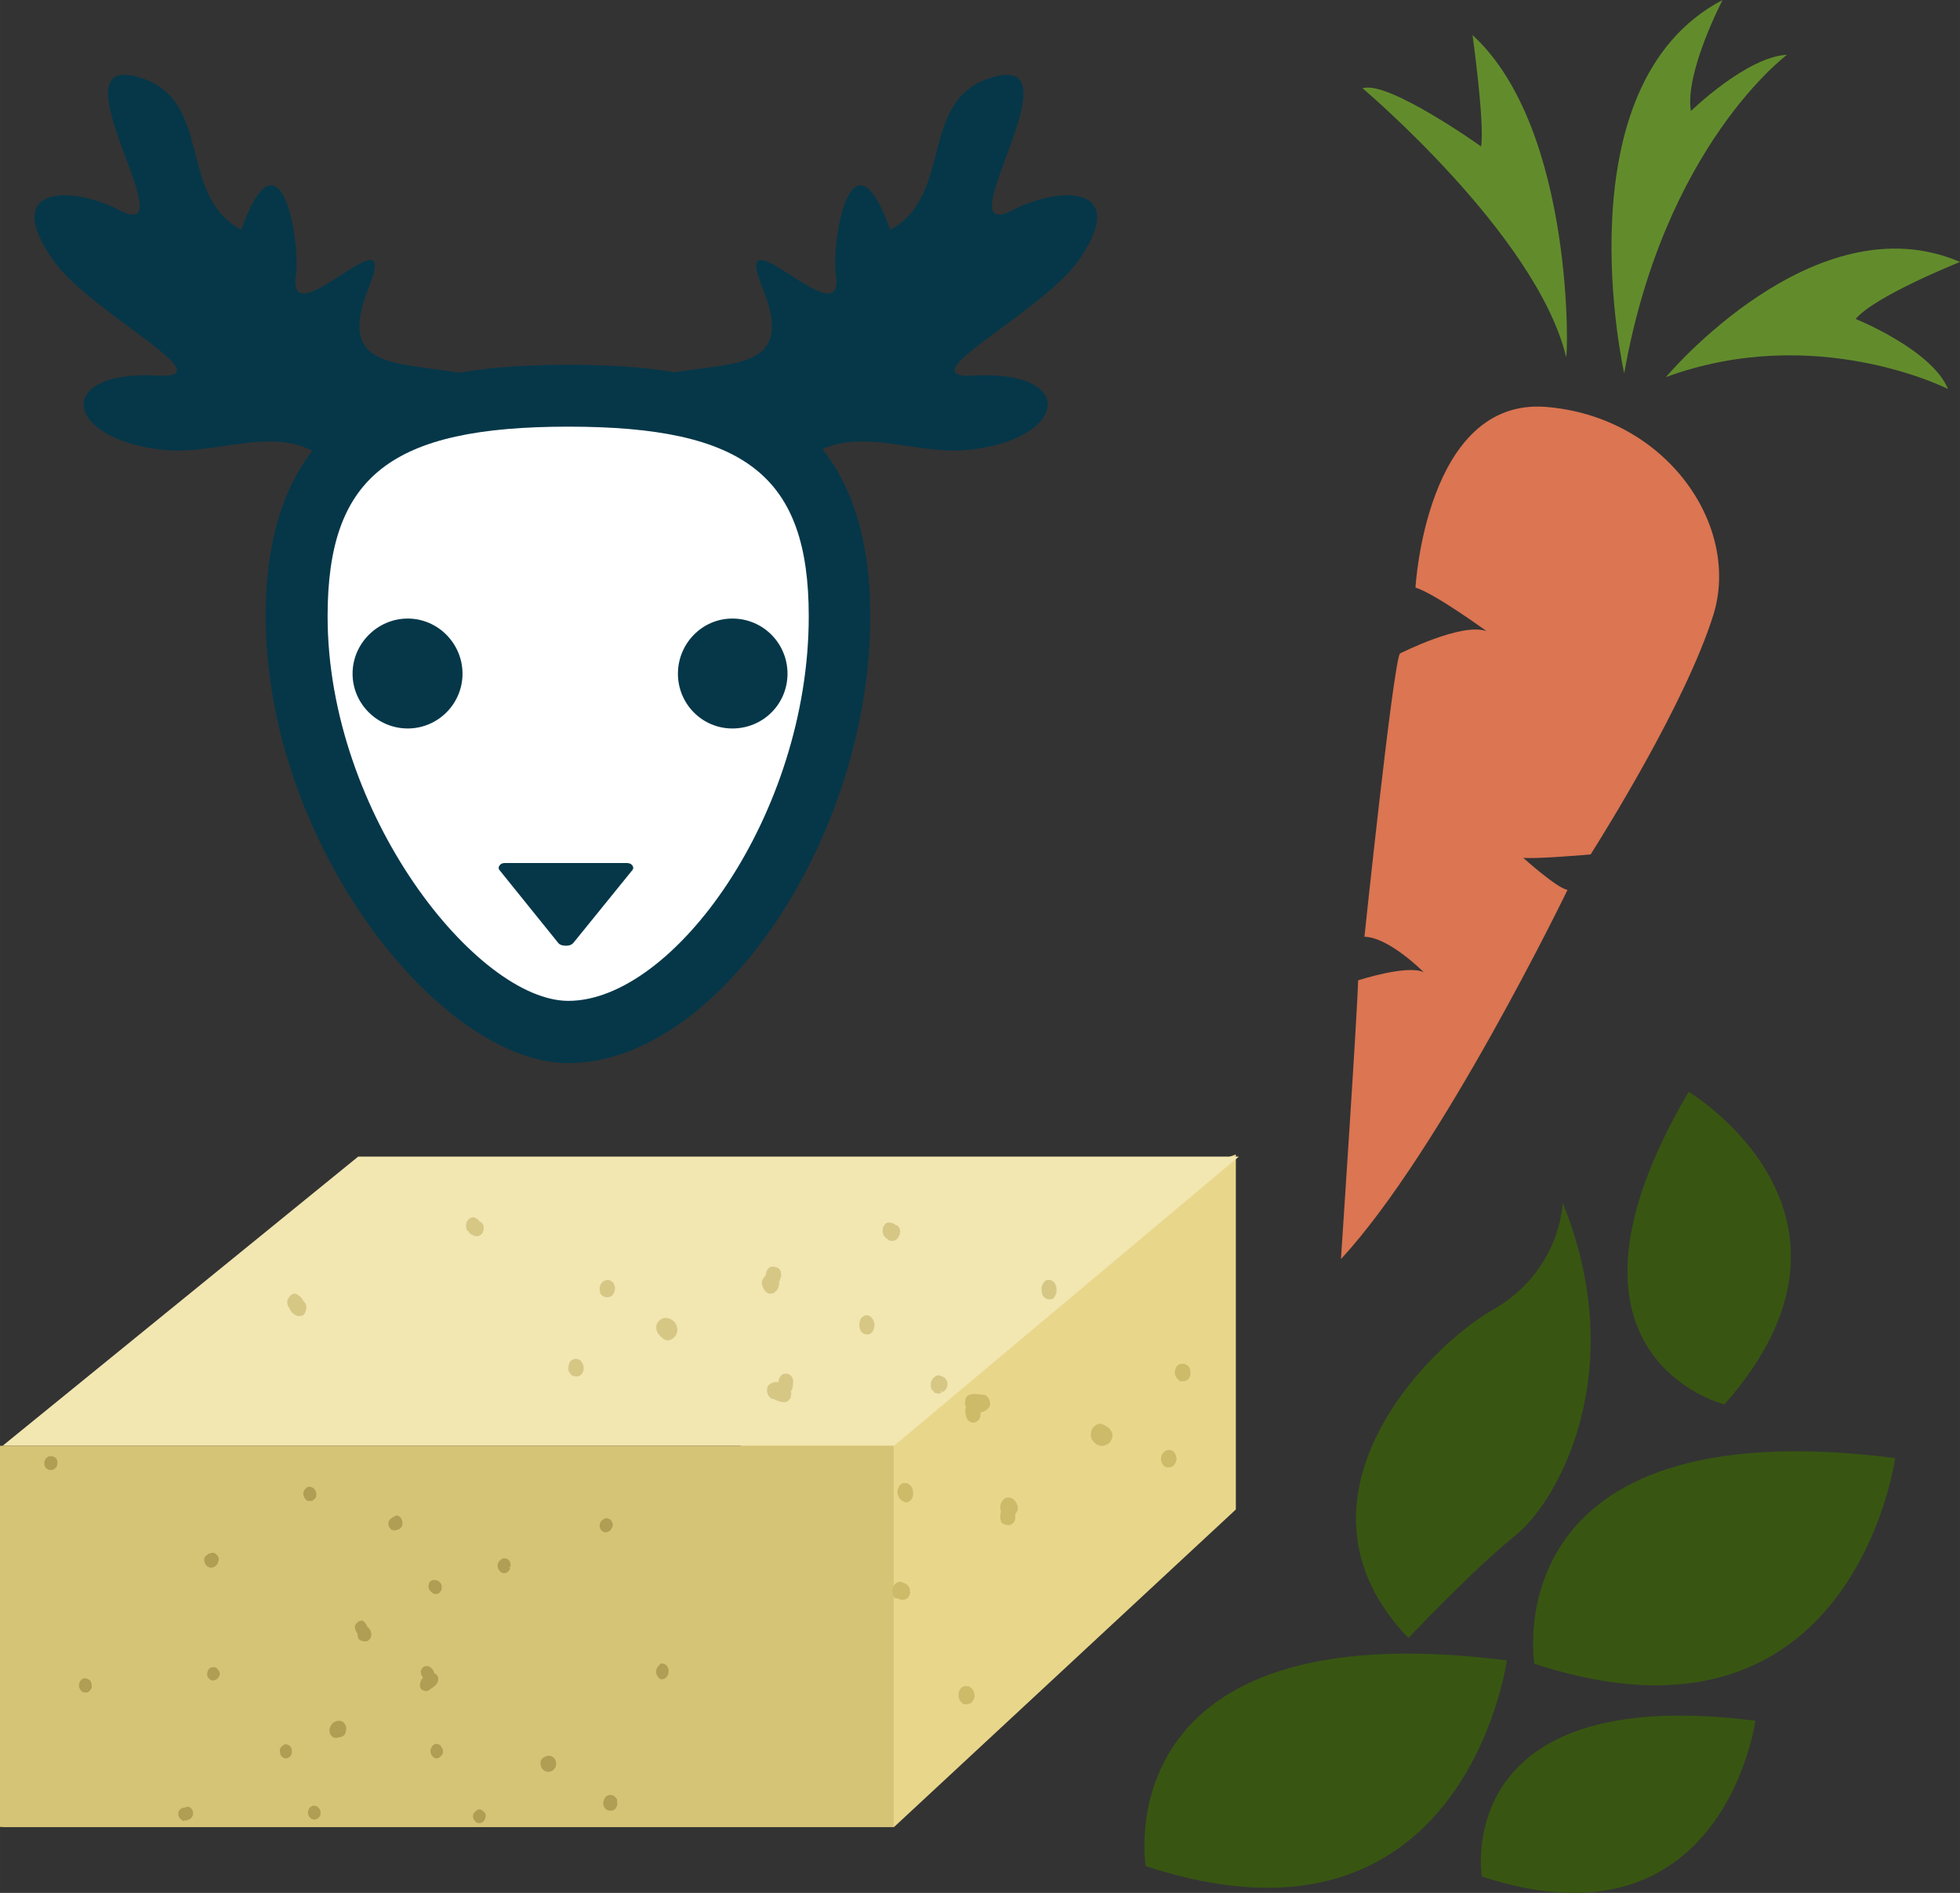 <?xml version="1.0" encoding="UTF-8" standalone="no"?>
<!-- Creator: CorelDRAW Home & Student X7 -->

<svg
   xmlns:dc="http://purl.org/dc/elements/1.1/"
   xmlns:cc="http://creativecommons.org/ns#"
   xmlns:rdf="http://www.w3.org/1999/02/22-rdf-syntax-ns#"
   xmlns:svg="http://www.w3.org/2000/svg"
   xmlns="http://www.w3.org/2000/svg"
   xmlns:sodipodi="http://sodipodi.sourceforge.net/DTD/sodipodi-0.dtd"
   xmlns:inkscape="http://www.inkscape.org/namespaces/inkscape"
   xml:space="preserve"
   width="52.59mm"
   height="50.799mm"
   version="1.1"
   style="clip-rule:evenodd;fill-rule:evenodd;image-rendering:optimizeQuality;shape-rendering:geometricPrecision;text-rendering:geometricPrecision"
   viewBox="0 0 5259 5079.917"
   id="svg127"
   sodipodi:docname="3394.svg"
   inkscape:version="0.92.4 (5da689c313, 2019-01-14)"><rect x="0" y="0" width="5259" height="5079.917" fill="#333333" stroke="none"/><sodipodi:namedview
   pagecolor="#ffffff"
   bordercolor="#666666"
   borderopacity="1"
   objecttolerance="10"
   gridtolerance="10"
   guidetolerance="10"
   inkscape:pageopacity="0"
   inkscape:pageshadow="2"
   inkscape:window-width="640"
   inkscape:window-height="480"
   id="namedview129"
   showgrid="false"
   inkscape:zoom="0.2102413"
   inkscape:cx="98.305513"
   inkscape:cy="76.91025"
   inkscape:window-x="0"
   inkscape:window-y="0"
   inkscape:window-maximized="0"
   inkscape:current-layer="svg127" />
 <defs
   id="defs4">
  <style
   type="text/css"
   id="style2">
   <![CDATA[
    .fil1 {fill:#053749;fill-rule:nonzero}
    .fil8 {fill:#385611;fill-rule:nonzero}
    .fil10 {fill:#628C2C;fill-rule:nonzero}
    .fil6 {fill:#AF9E54;fill-rule:nonzero}
    .fil7 {fill:#CEBB6A;fill-rule:nonzero}
    .fil4 {fill:#D6C476;fill-rule:nonzero}
    .fil5 {fill:#D6C785;fill-rule:nonzero}
    .fil9 {fill:#DB7552;fill-rule:nonzero}
    .fil2 {fill:#E8D68B;fill-rule:nonzero}
    .fil3 {fill:#F2E6B1;fill-rule:nonzero}
    .fil0 {fill:white;fill-rule:nonzero}
   ]]>
  </style>
 </defs>
 <g
   id="Vrstva_x0020_1"
   transform="translate(-7899,-11805)">
  <g
   id="_506016424">
   <path
   class="fil0"
   d="m 10152,13459 c 0,554 -385,1115 -728,1115 -306,0 -729,-561 -729,-1115 0,-455 241,-592 729,-592 477,0 728,132 728,592 z"
   id="path7"
   inkscape:connector-curvature="0"
   style="fill:#ffffff;fill-rule:nonzero" />
   <path
   class="fil1"
   d="m 9424,12950 c -477,0 -646,133 -646,509 0,532 402,1032 646,1032 282,0 645,-500 645,-1032 0,-376 -169,-509 -645,-509 z m 0,1708 c -347,0 -812,-593 -812,-1199 0,-595 411,-675 812,-675 400,0 810,80 810,675 0,593 -408,1199 -810,1199 z"
   id="path9"
   inkscape:connector-curvature="0"
   style="fill:#053749;fill-rule:nonzero" />
   <path
   class="fil1"
   d="m 9140,13613 c 0,81 -66,147 -147,147 -81,0 -148,-66 -148,-147 0,-81 67,-148 148,-148 81,0 147,67 147,148 z"
   id="path11"
   inkscape:connector-curvature="0"
   style="fill:#053749;fill-rule:nonzero" />
   <path
   class="fil1"
   d="m 10012,13613 c 0,81 -65,147 -148,147 -81,0 -146,-66 -146,-147 0,-81 65,-148 146,-148 83,0 148,67 148,148 z"
   id="path13"
   inkscape:connector-curvature="0"
   style="fill:#053749;fill-rule:nonzero" />
   <path
   class="fil1"
   d="m 9595,14127 c -4,-6 -12,-6 -19,-6 h -317 c -8,0 -15,0 -19,6 -4,4 -4,10 0,14 l 158,196 c 4,4 11,6 20,6 8,0 14,-2 19,-7 l 158,-195 c 4,-4 4,-10 0,-14 z"
   id="path15"
   inkscape:connector-curvature="0"
   style="fill:#053749;fill-rule:nonzero" />
   <path
   class="fil1"
   d="m 8808,13076 c -125,-160 -308,-45 -474,-64 -266,-30 -290,-214 -13,-199 188,11 -178,-167 -278,-308 -143,-201 44,-204 176,-136 191,99 -198,-444 64,-353 186,64 93,313 263,406 105,-292 160,31 147,120 -27,177 285,-185 196,33 -124,307 230,147 440,307 -148,57 -356,62 -491,146 z"
   id="path17"
   inkscape:connector-curvature="0"
   style="fill:#053749;fill-rule:nonzero" />
   <path
   class="fil1"
   d="m 10025,13076 c 126,-160 309,-45 476,-64 265,-30 288,-214 12,-199 -188,11 179,-167 279,-308 142,-201 -44,-204 -176,-136 -192,99 197,-444 -65,-353 -186,64 -94,313 -263,406 -105,-292 -159,31 -146,120 26,177 -286,-185 -198,33 125,307 -228,147 -438,307 147,57 355,62 489,146 z"
   id="path19"
   inkscape:connector-curvature="0"
   style="fill:#053749;fill-rule:nonzero" />
  </g>
 </g>
 <g
   id="Vrstva_x0020_1_0"
   transform="translate(-7899,-11805)">
  <polygon
   class="fil2"
   points="9919,15932 8860,15932 7906,16708 10298,16708 11215,15856 11215,14903 9850,15409 "
   id="polygon24"
   style="fill:#e8d68b;fill-rule:nonzero" />
  <polygon
   class="fil3"
   points="8860,14909 11223,14909 10298,15685 7906,15685 "
   id="polygon26"
   style="fill:#f2e6b1;fill-rule:nonzero" />
  <polygon
   class="fil4"
   points="7899,15685 10297,15685 10297,16708 7899,16708 "
   id="polygon28"
   style="fill:#d6c476;fill-rule:nonzero" />
  <path
   class="fil5"
   d="m 9989,15244 2,-2 1,-3 3,-9 v -3 c 0,-2 0,-6 -2,-12 l -2,-3 -3,-3 -3,-2 -8,-2 -2,-1 c -4,0 -8,1 -11,2 l -3,3 -3,3 -1,3 -3,9 v 3 c 0,0 0,0 0,1 v 0 l -3,2 -4,6 -2,3 -1,4 -1,3 c 0,8 3,15 7,21 1,1 2,3 3,4 l 2,2 4,2 2,1 6,1 3,-1 h 4 l 2,-2 c 8,-5 12,-12 13,-20 1,-3 1,-7 0,-10 z"
   id="path30"
   inkscape:connector-curvature="0"
   style="fill:#d6c785;fill-rule:nonzero" />
  <path
   class="fil5"
   d="m 8719,15325 2,-10 v -5 l -2,-6 -3,-4 c -2,-2 -2,-3 -3,-3 l -1,-2 c -1,-1 -1,-3 -2,-4 -4,-6 -10,-10 -17,-14 h -5 l -6,2 -4,3 -6,8 -2,5 v 7 l 1,6 c 1,1 1,2 2,4 l 1,1 c 2,4 3,7 5,10 11,15 23,15 30,13 l 4,-2 4,-5 z"
   id="path32"
   inkscape:connector-curvature="0"
   style="fill:#d6c785;fill-rule:nonzero" />
  <path
   class="fil5"
   d="m 10730,15283 3,-8 1,-3 v -4 h -2 l 2,-2 c 0,-4 -1,-11 -5,-17 -4,-6 -12,-12 -23,-8 l -3,2 -3,3 -2,3 -3,6 -1,3 v 3 3 c 0,4 -1,12 4,19 6,8 15,11 24,8 l 3,-1 3,-4 z"
   id="path34"
   inkscape:connector-curvature="0"
   style="fill:#d6c785;fill-rule:nonzero" />
  <path
   class="fil5"
   d="m 10207,15348 -1,4 -1,4 c -1,7 0,15 4,21 1,2 3,4 4,5 l 2,1 3,2 h 1 l 5,1 h 1 3 2 c 7,-2 12,-8 14,-16 3,-10 0,-20 -4,-26 -5,-7 -11,-10 -17,-9 h -2 l -3,1 -1,1 -5,3 -3,3 z"
   id="path36"
   inkscape:connector-curvature="0"
   style="fill:#d6c785;fill-rule:nonzero" />
  <path
   class="fil5"
   d="m 9196,15093 -2,-3 -3,-4 -3,-2 -3,-1 -1,-2 -2,-3 -7,-4 -3,-2 h -6 l -3,1 c -12,5 -17,19 -11,34 l 5,3 1,4 8,5 1,-1 2,3 c 10,3 17,2 23,-5 5,-6 6,-15 4,-23 z"
   id="path38"
   inkscape:connector-curvature="0"
   style="fill:#d6c785;fill-rule:nonzero" />
  <path
   class="fil5"
   d="m 9546,15250 -2,-3 -4,-3 -2,-2 -7,-2 h -3 l -4,1 -3,1 c -3,1 -11,7 -13,18 v 2 2 2 l 1,6 v 2 l 1,2 1,2 c 7,9 19,11 29,5 7,-6 13,-19 6,-33 z"
   id="path40"
   inkscape:connector-curvature="0"
   style="fill:#d6c785;fill-rule:nonzero" />
  <path
   class="fil5"
   d="m 9460,15461 c -1,-2 -2,-3 -3,-5 l -3,-1 -3,-2 -3,-1 h -6 -3 l -3,2 -3,1 -3,3 -2,2 -2,5 -1,3 -1,8 v 3 l 1,5 1,3 4,5 2,3 4,2 3,1 6,1 h 3 l 4,-1 3,-1 c 7,-5 9,-12 10,-17 0,-3 1,-11 -5,-19 z"
   id="path42"
   inkscape:connector-curvature="0"
   style="fill:#d6c785;fill-rule:nonzero" />
  <path
   class="fil5"
   d="m 10010,15567 3,-2 5,-5 2,-3 2,-10 v -4 l -1,-5 2,-2 2,-5 1,-4 1,-12 v -6 h -1 l 1,3 c 0,-3 0,-7 -4,-13 -5,-6 -14,-11 -26,-5 l -2,3 -3,3 -1,2 -3,7 v 3 l -1,3 c -2,-1 -3,-1 -5,-1 -9,0 -17,4 -22,10 l -2,5 -1,6 v 5 l 3,9 3,4 4,4 4,2 c 2,0 6,1 9,3 7,3 18,8 30,5 z"
   id="path44"
   inkscape:connector-curvature="0"
   style="fill:#d6c785;fill-rule:nonzero" />
  <path
   class="fil5"
   d="m 9690,15402 h 4 l 2,-1 c 13,-4 18,-14 19,-19 3,-8 1,-18 -4,-26 -7,-10 -18,-15 -29,-14 -9,1 -17,8 -22,19 v 3 5 3 l 2,7 2,3 2,4 2,1 c 1,1 2,2 2,3 4,4 9,9 17,12 z"
   id="path46"
   inkscape:connector-curvature="0"
   style="fill:#d6c785;fill-rule:nonzero" />
  <path
   class="fil5"
   d="m 10268,15113 1,5 1,3 c 2,2 5,6 10,9 7,7 17,7 25,1 5,-5 8,-11 9,-18 1,-6 -1,-12 -4,-16 l -5,-4 h -3 l -1,-2 -4,-2 -2,-1 -7,-2 h -1 c -4,0 -7,0 -11,2 l -3,3 -3,5 -2,4 -1,9 z"
   id="path48"
   inkscape:connector-curvature="0"
   style="fill:#d6c785;fill-rule:nonzero" />
  <path
   class="fil5"
   d="m 10436,15505 -2,-2 -3,-2 -2,-1 -3,-1 -1,-1 -7,-2 h -3 l -4,1 -3,2 c -14,10 -12,25 -11,30 l 2,5 5,5 v -1 l 3,5 9,2 h 4 l 5,-2 -1,-6 3,5 -2,-3 2,3 -2,-4 -1,-2 h -1 l 6,5 c 3,-2 10,-7 12,-17 1,-4 1,-11 -5,-19 z"
   id="path50"
   inkscape:connector-curvature="0"
   style="fill:#d6c785;fill-rule:nonzero" />
  <path
   class="fil6"
   d="m 8884,16171 v -2 l -1,-2 -4,-6 -1,-2 c -1,-1 -3,-3 -7,-5 h -3 l -3,1 -3,1 -5,4 -1,1 c -3,3 -4,6 -5,9 v 3 l 1,4 1,3 3,6 1,1 c 1,1 1,1 1,1 v 0 3 l 1,6 1,3 1,3 2,2 c 4,3 9,5 15,5 1,0 3,0 4,0 l 2,-1 3,-1 1,-1 4,-4 1,-2 1,-3 1,-2 c 1,-8 -1,-15 -5,-20 -1,-2 -3,-3 -6,-5 z"
   id="path52"
   inkscape:connector-curvature="0"
   style="fill:#af9e54;fill-rule:nonzero" />
  <path
   class="fil6"
   d="m 8480,16005 c 4,-5 6,-10 6,-17 v -2 l -2,-4 -1,-2 -4,-4 -2,-2 -3,-1 -2,-1 c -4,0 -8,1 -10,2 l -4,1 -2,2 -5,4 -2,2 -2,5 v 3 c 0,12 8,21 18,21 6,0 11,-2 15,-7 z"
   id="path54"
   inkscape:connector-curvature="0"
   style="fill:#af9e54;fill-rule:nonzero" />
  <path
   class="fil6"
   d="m 9555,16638 v -2 l -1,-3 -1,-1 -1,-1 v -1 c -4,-5 -9,-8 -15,-8 -8,0 -15,5 -18,14 -3,8 -1,18 5,24 l 1,1 2,1 3,1 1,1 h 1 1 7 3 l 3,-2 2,-1 4,-4 1,-3 2,-3 v -3 -7 -2 z"
   id="path56"
   inkscape:connector-curvature="0"
   style="fill:#af9e54;fill-rule:nonzero" />
  <path
   class="fil6"
   d="m 9087,16500 -1,-2 -4,-7 -1,-2 c -2,-1 -5,-4 -12,-4 0,0 -1,0 -1,0 l -3,1 -3,2 -2,1 -3,5 -1,2 -1,3 -1,2 v 6 l 1,3 1,3 1,3 4,4 2,2 3,1 2,1 h 4 l 2,-1 3,-1 2,-1 4,-4 1,-1 c 1,-1 3,-4 4,-9 v -3 z"
   id="path58"
   inkscape:connector-curvature="0"
   style="fill:#af9e54;fill-rule:nonzero" />
  <path
   class="fil6"
   d="m 8052,15724 -1,-3 -1,-2 c -4,-4 -9,-6 -14,-6 -9,-1 -17,7 -18,17 v 2 2 2 l 1,3 1,2 1,2 1,1 c 3,4 8,6 13,6 6,1 13,-4 17,-11 v -2 l 1,-3 v -2 -6 z"
   id="path60"
   inkscape:connector-curvature="0"
   style="fill:#af9e54;fill-rule:nonzero" />
  <path
   class="fil6"
   d="m 9050,16070 2,3 2,2 c 4,5 9,8 14,8 2,0 3,0 5,-1 h 1 l 2,-1 2,-1 2,-3 1,-1 1,-2 1,-1 c 2,-6 2,-13 -1,-18 -4,-7 -12,-10 -17,-10 -6,0 -11,2 -14,7 l -1,2 v 2 l -1,2 v 4 4 z"
   id="path62"
   inkscape:connector-curvature="0"
   style="fill:#af9e54;fill-rule:nonzero" />
  <path
   class="fil6"
   d="m 8406,16654 h -3 -3 l -3,1 -2,1 h -1 -3 l -6,3 -3,2 -2,3 -2,3 c -3,11 3,21 14,25 l 4,-2 3,1 7,-3 v -1 h 3 c 6,-5 9,-11 8,-19 -1,-6 -5,-11 -11,-14 z"
   id="path64"
   inkscape:connector-curvature="0"
   style="fill:#af9e54;fill-rule:nonzero" />
  <path
   class="fil6"
   d="m 9542,15904 1,-4 v -6 l -1,-3 -4,-7 -3,-2 -5,-2 -3,-1 h -1 c -14,3 -19,14 -18,23 l 1,3 1,3 1,2 4,4 2,1 2,2 h 3 1 c 12,1 17,-10 19,-13 z"
   id="path66"
   inkscape:connector-curvature="0"
   style="fill:#af9e54;fill-rule:nonzero" />
  <path
   class="fil6"
   d="m 8746,15824 1,-3 1,-2 c 0,-9 -2,-14 -5,-17 -2,-3 -7,-7 -14,-7 h -1 -3 l -3,2 -2,2 -4,4 -1,2 -1,3 -1,3 v 6 l 1,2 1,4 1,2 4,5 2,1 3,2 h 3 5 2 l 3,-1 2,-2 4,-3 z"
   id="path68"
   inkscape:connector-curvature="0"
   style="fill:#af9e54;fill-rule:nonzero" />
  <path
   class="fil6"
   d="m 8125,16347 h 5 3 l 3,-1 2,-2 4,-4 1,-2 2,-3 v -2 c 1,-9 -2,-14 -4,-18 -3,-2 -7,-6 -14,-6 h -2 -2 l -3,2 -2,1 -4,5 -1,2 -1,3 -1,3 v 6 2 l 2,4 1,2 4,5 2,1 3,2 z"
   id="path70"
   inkscape:connector-curvature="0"
   style="fill:#af9e54;fill-rule:nonzero" />
  <path
   class="fil6"
   d="m 8667,16486 h -2 l -4,1 -2,1 -4,4 -2,2 -2,3 -1,3 c 0,2 -1,11 4,18 l 1,1 1,1 1,1 4,2 h 1 l 2,1 h 2 c 8,0 16,-7 16,-17 1,-9 -3,-19 -15,-21 z"
   id="path72"
   inkscape:connector-curvature="0"
   style="fill:#af9e54;fill-rule:nonzero" />
  <path
   class="fil6"
   d="m 8486,16289 -4,-6 -3,-2 -3,-2 h -3 c -3,0 -10,0 -15,7 -1,2 -4,8 -3,16 l 1,2 1,3 2,2 3,3 2,1 3,2 h 2 v 0 c 9,0 16,-5 19,-14 l 1,-4 -1,-5 z"
   id="path74"
   inkscape:connector-curvature="0"
   style="fill:#af9e54;fill-rule:nonzero" />
  <path
   class="fil6"
   d="m 8742,16651 c -2,0 -3,0 -4,0 l -2,1 -3,2 -2,1 -3,4 -1,3 -1,3 -1,2 v 4 l 1,3 1,3 1,3 4,4 2,2 3,1 3,1 h 5 l 2,-1 3,-1 2,-1 4,-4 1,-2 2,-3 v -3 c 1,-7 -1,-12 -4,-15 -2,-3 -6,-7 -13,-7 z"
   id="path76"
   inkscape:connector-curvature="0"
   style="fill:#af9e54;fill-rule:nonzero" />
  <path
   class="fil6"
   d="m 9201,16672 -2,-3 -1,-1 -4,-4 -2,-1 -2,-1 -2,-1 h -4 -2 l -3,2 -2,1 -4,4 -1,1 c -1,1 -3,3 -4,8 v 3 l 1,5 1,3 5,6 2,2 4,1 2,1 c 3,0 10,0 15,-7 3,-5 5,-11 4,-17 z"
   id="path78"
   inkscape:connector-curvature="0"
   style="fill:#af9e54;fill-rule:nonzero" />
  <path
   class="fil6"
   d="m 9674,16269 -4,2 -5,6 -1,1 c -4,5 -5,11 -4,19 l 1,3 3,4 v 0 1 l 5,5 4,2 c 5,0 11,-2 14,-6 4,-4 6,-10 6,-15 v -1 c 1,-10 -7,-21 -19,-21 z"
   id="path80"
   inkscape:connector-curvature="0"
   style="fill:#af9e54;fill-rule:nonzero" />
  <path
   class="fil6"
   d="m 9387,16551 c 4,-4 5,-10 4,-15 0,-4 -2,-15 -16,-19 h -2 -3 -3 l -2,1 -1,2 -1,-1 c -5,1 -9,5 -12,9 -1,3 -3,8 -1,14 1,10 10,18 20,18 7,0 13,-3 17,-9 z"
   id="path82"
   inkscape:connector-curvature="0"
   style="fill:#af9e54;fill-rule:nonzero" />
  <path
   class="fil6"
   d="m 9074,16317 1,-3 v -5 l -1,-4 -4,-6 -3,-2 -3,-2 -1,-2 -1,-5 -2,-2 -4,-5 -2,-1 v 1 -1 c -1,-1 -5,-4 -10,-4 -6,0 -13,3 -16,14 v 3 l 1,3 v 3 l 3,5 1,2 1,1 c -1,1 -2,3 -3,4 -4,6 -6,13 -5,21 l 1,3 3,4 3,2 7,2 3,1 5,-2 3,-2 c 1,-1 3,-3 6,-4 5,-4 13,-8 17,-19 z"
   id="path84"
   inkscape:connector-curvature="0"
   style="fill:#af9e54;fill-rule:nonzero" />
  <path
   class="fil6"
   d="m 8823,16461 2,-3 1,-3 c 4,-11 1,-19 -1,-22 -3,-6 -9,-10 -16,-10 -9,0 -18,5 -22,13 -5,7 -5,16 -1,25 l 2,2 2,2 2,2 5,2 h 2 4 l 1,-1 c 1,0 2,0 3,0 4,-1 9,-1 15,-6 z"
   id="path86"
   inkscape:connector-curvature="0"
   style="fill:#af9e54;fill-rule:nonzero" />
  <path
   class="fil6"
   d="m 8950,15910 4,2 h 2 c 2,0 6,0 10,-2 7,-1 13,-8 13,-17 0,-6 -2,-11 -5,-15 -3,-4 -7,-6 -12,-6 l -4,2 -2,2 h -1 l -3,1 -2,2 -4,3 -1,1 c -2,3 -4,6 -4,9 v 3 l 1,5 1,3 5,6 z"
   id="path88"
   inkscape:connector-curvature="0"
   style="fill:#af9e54;fill-rule:nonzero" />
  <path
   class="fil6"
   d="m 9252,15987 c 0,0 -2,0 -2,0 l -3,1 -2,1 -2,2 v 0 l -5,4 -1,2 -2,4 -1,3 c -1,14 9,20 12,22 l 4,1 h 5 v -1 h 3 l 6,-5 2,-3 2,-5 -4,-2 4,1 h -2 2 l -3,-1 h -2 v 0 l 6,-1 c 0,-3 1,-11 -4,-17 -2,-3 -6,-6 -13,-6 z"
   id="path90"
   inkscape:connector-curvature="0"
   style="fill:#af9e54;fill-rule:nonzero" />
  <path
   class="fil7"
   d="m 10585,15862 -1,3 -1,3 v 10 2 c 0,2 1,7 4,12 l 3,2 4,2 3,1 8,1 h 2 c 4,-1 8,-3 11,-6 l 2,-2 2,-5 1,-3 v -9 -3 c 0,0 0,-1 0,-1 v -1 l 2,-2 4,-7 1,-3 v -5 -3 c -2,-8 -6,-14 -11,-19 -1,-1 -3,-2 -4,-3 l -3,-1 -4,-1 h -2 -6 l -3,1 -3,2 -2,2 c -7,7 -10,15 -9,23 0,4 1,7 2,10 z"
   id="path92"
   inkscape:connector-curvature="0"
   style="fill:#cebb6a;fill-rule:nonzero" />
  <path
   class="fil7"
   d="m 10349,15818 v -4 -4 c 0,-8 -3,-15 -9,-20 -1,-1 -3,-2 -5,-4 h -2 l -2,-1 h -2 -5 -2 l -2,1 -2,1 c -6,4 -10,11 -11,19 -1,11 5,20 10,25 6,5 13,7 19,5 l 2,-1 2,-2 2,-1 3,-4 2,-4 z"
   id="path94"
   inkscape:connector-curvature="0"
   style="fill:#cebb6a;fill-rule:nonzero" />
  <path
   class="fil7"
   d="m 10484,16331 -4,2 -2,2 c -7,8 -8,16 -7,21 0,5 2,13 9,19 l 2,2 3,1 4,1 h 3 l 6,-1 3,-1 4,-2 2,-2 4,-6 1,-3 2,-5 v -3 l -1,-8 -1,-3 -2,-4 -2,-3 -5,-5 -2,-1 -4,-2 h -3 -7 z"
   id="path96"
   inkscape:connector-curvature="0"
   style="fill:#cebb6a;fill-rule:nonzero" />
  <path
   class="fil7"
   d="m 11021,15738 2,2 4,2 3,1 h 7 3 l 4,-2 3,-2 c 2,-2 9,-10 9,-21 l -1,-2 v -3 l -1,-2 -2,-5 -1,-1 -1,-2 -2,-2 c -8,-8 -21,-6 -28,3 -7,8 -9,22 1,34 z"
   id="path98"
   inkscape:connector-curvature="0"
   style="fill:#cebb6a;fill-rule:nonzero" />
  <path
   class="fil7"
   d="m 11060,15507 c 1,2 3,3 4,4 l 3,1 h 4 2 l 7,-1 2,-1 4,-2 2,-2 2,-4 2,-3 1,-5 v -3 -8 l -1,-4 -2,-4 -2,-3 -5,-4 -3,-2 -4,-1 h -3 -6 l -3,1 -4,2 -2,2 c -6,7 -7,14 -7,19 0,4 2,12 9,18 z"
   id="path100"
   inkscape:connector-curvature="0"
   style="fill:#cebb6a;fill-rule:nonzero" />
  <path
   class="fil7"
   d="m 10496,15550 -3,3 -3,5 -1,5 -1,9 1,5 2,5 -1,2 -1,6 v 4 l 1,8 1,2 v 0 1 c 0,2 2,8 7,13 5,5 16,8 26,-1 l 2,-2 2,-4 1,-3 1,-7 v -3 -3 c 1,0 3,0 5,-1 9,-2 16,-8 20,-16 l 1,-4 -1,-7 -1,-5 -5,-8 -3,-3 -6,-3 h -4 c -2,0 -6,-1 -9,-1 -8,-1 -19,-3 -31,3 z"
   id="path102"
   inkscape:connector-curvature="0"
   style="fill:#cebb6a;fill-rule:nonzero" />
  <path
   class="fil7"
   d="m 10846,15626 -3,2 -3,1 c -12,8 -14,18 -14,24 -1,9 3,18 10,24 8,8 20,11 30,6 10,-3 16,-12 18,-24 v -3 l -1,-5 -1,-3 -4,-6 -2,-3 -3,-3 -2,-1 c -1,0 -2,-1 -3,-2 -4,-3 -10,-7 -19,-7 z"
   id="path104"
   inkscape:connector-curvature="0"
   style="fill:#cebb6a;fill-rule:nonzero" />
  <path
   class="fil7"
   d="m 10339,16066 -3,-5 -2,-2 c -2,-2 -5,-5 -11,-6 -8,-6 -18,-3 -25,6 -4,5 -6,12 -5,19 0,6 3,12 7,16 l 6,1 h 3 l 2,1 4,2 h 2 7 2 c 3,-1 7,-3 9,-5 l 3,-4 2,-5 1,-5 -1,-10 z"
   id="path106"
   inkscape:connector-curvature="0"
   style="fill:#cebb6a;fill-rule:nonzero" />
  <path
   class="fil8"
   d="m 12092,15033 c 0,0 -4,183 -189,288 -184,106 -575,515 -225,880 0,0 171,-182 289,-277 117,-96 306,-444 125,-891 z"
   id="path108"
   inkscape:connector-curvature="0"
   style="fill:#385611;fill-rule:nonzero" />
  <path
   class="fil8"
   d="m 10973,16813 c 0,0 -114,-690 969,-552 0,0 -113,834 -969,552 z"
   id="path110"
   inkscape:connector-curvature="0"
   style="fill:#385611;fill-rule:nonzero" />
  <path
   class="fil8"
   d="m 12016,16270 c 0,0 -114,-690 968,-552 0,0 -113,833 -968,552 z"
   id="path112"
   inkscape:connector-curvature="0"
   style="fill:#385611;fill-rule:nonzero" />
  <path
   class="fil8"
   d="m 11875,16841 c 0,0 -86,-523 734,-418 0,0 -86,631 -734,418 z"
   id="path114"
   inkscape:connector-curvature="0"
   style="fill:#385611;fill-rule:nonzero" />
  <path
   class="fil8"
   d="m 12526,15574 c 0,0 -515,-127 -96,-839 0,0 547,328 96,839 z"
   id="path116"
   inkscape:connector-curvature="0"
   style="fill:#385611;fill-rule:nonzero" />
  <path
   class="fil9"
   d="m 11497,15184 c 0,0 45,-675 46,-748 0,0 131,-43 176,-22 0,0 -93,-94 -159,-95 0,0 76,-724 95,-760 0,0 167,-85 233,-60 0,0 -140,-102 -191,-117 0,0 28,-510 350,-485 323,26 524,319 449,559 -76,241 -301,597 -329,642 0,0 -148,13 -181,9 0,0 92,83 119,86 0,0 -338,699 -608,991 z"
   id="path118"
   inkscape:connector-curvature="0"
   style="fill:#db7552;fill-rule:nonzero" />
  <path
   class="fil10"
   d="m 12101,12762 c 5,21 26,-609 -251,-863 0,0 33,235 23,299 0,0 -251,-179 -318,-156 0,0 466,393 546,720 z"
   id="path120"
   inkscape:connector-curvature="0"
   style="fill:#628c2c;fill-rule:nonzero" />
  <path
   class="fil10"
   d="m 12257,12807 c 0,0 -174,-773 264,-1002 0,0 -102,195 -85,298 0,0 150,-146 258,-151 0,0 -329,243 -437,855 z"
   id="path122"
   inkscape:connector-curvature="0"
   style="fill:#628c2c;fill-rule:nonzero" />
  <path
   class="fil10"
   d="m 12369,12817 c 0,0 399,-477 789,-309 0,0 -228,91 -280,153 0,0 204,82 248,188 0,0 -354,-180 -757,-32 z"
   id="path124"
   inkscape:connector-curvature="0"
   style="fill:#628c2c;fill-rule:nonzero" />
 </g>
</svg>